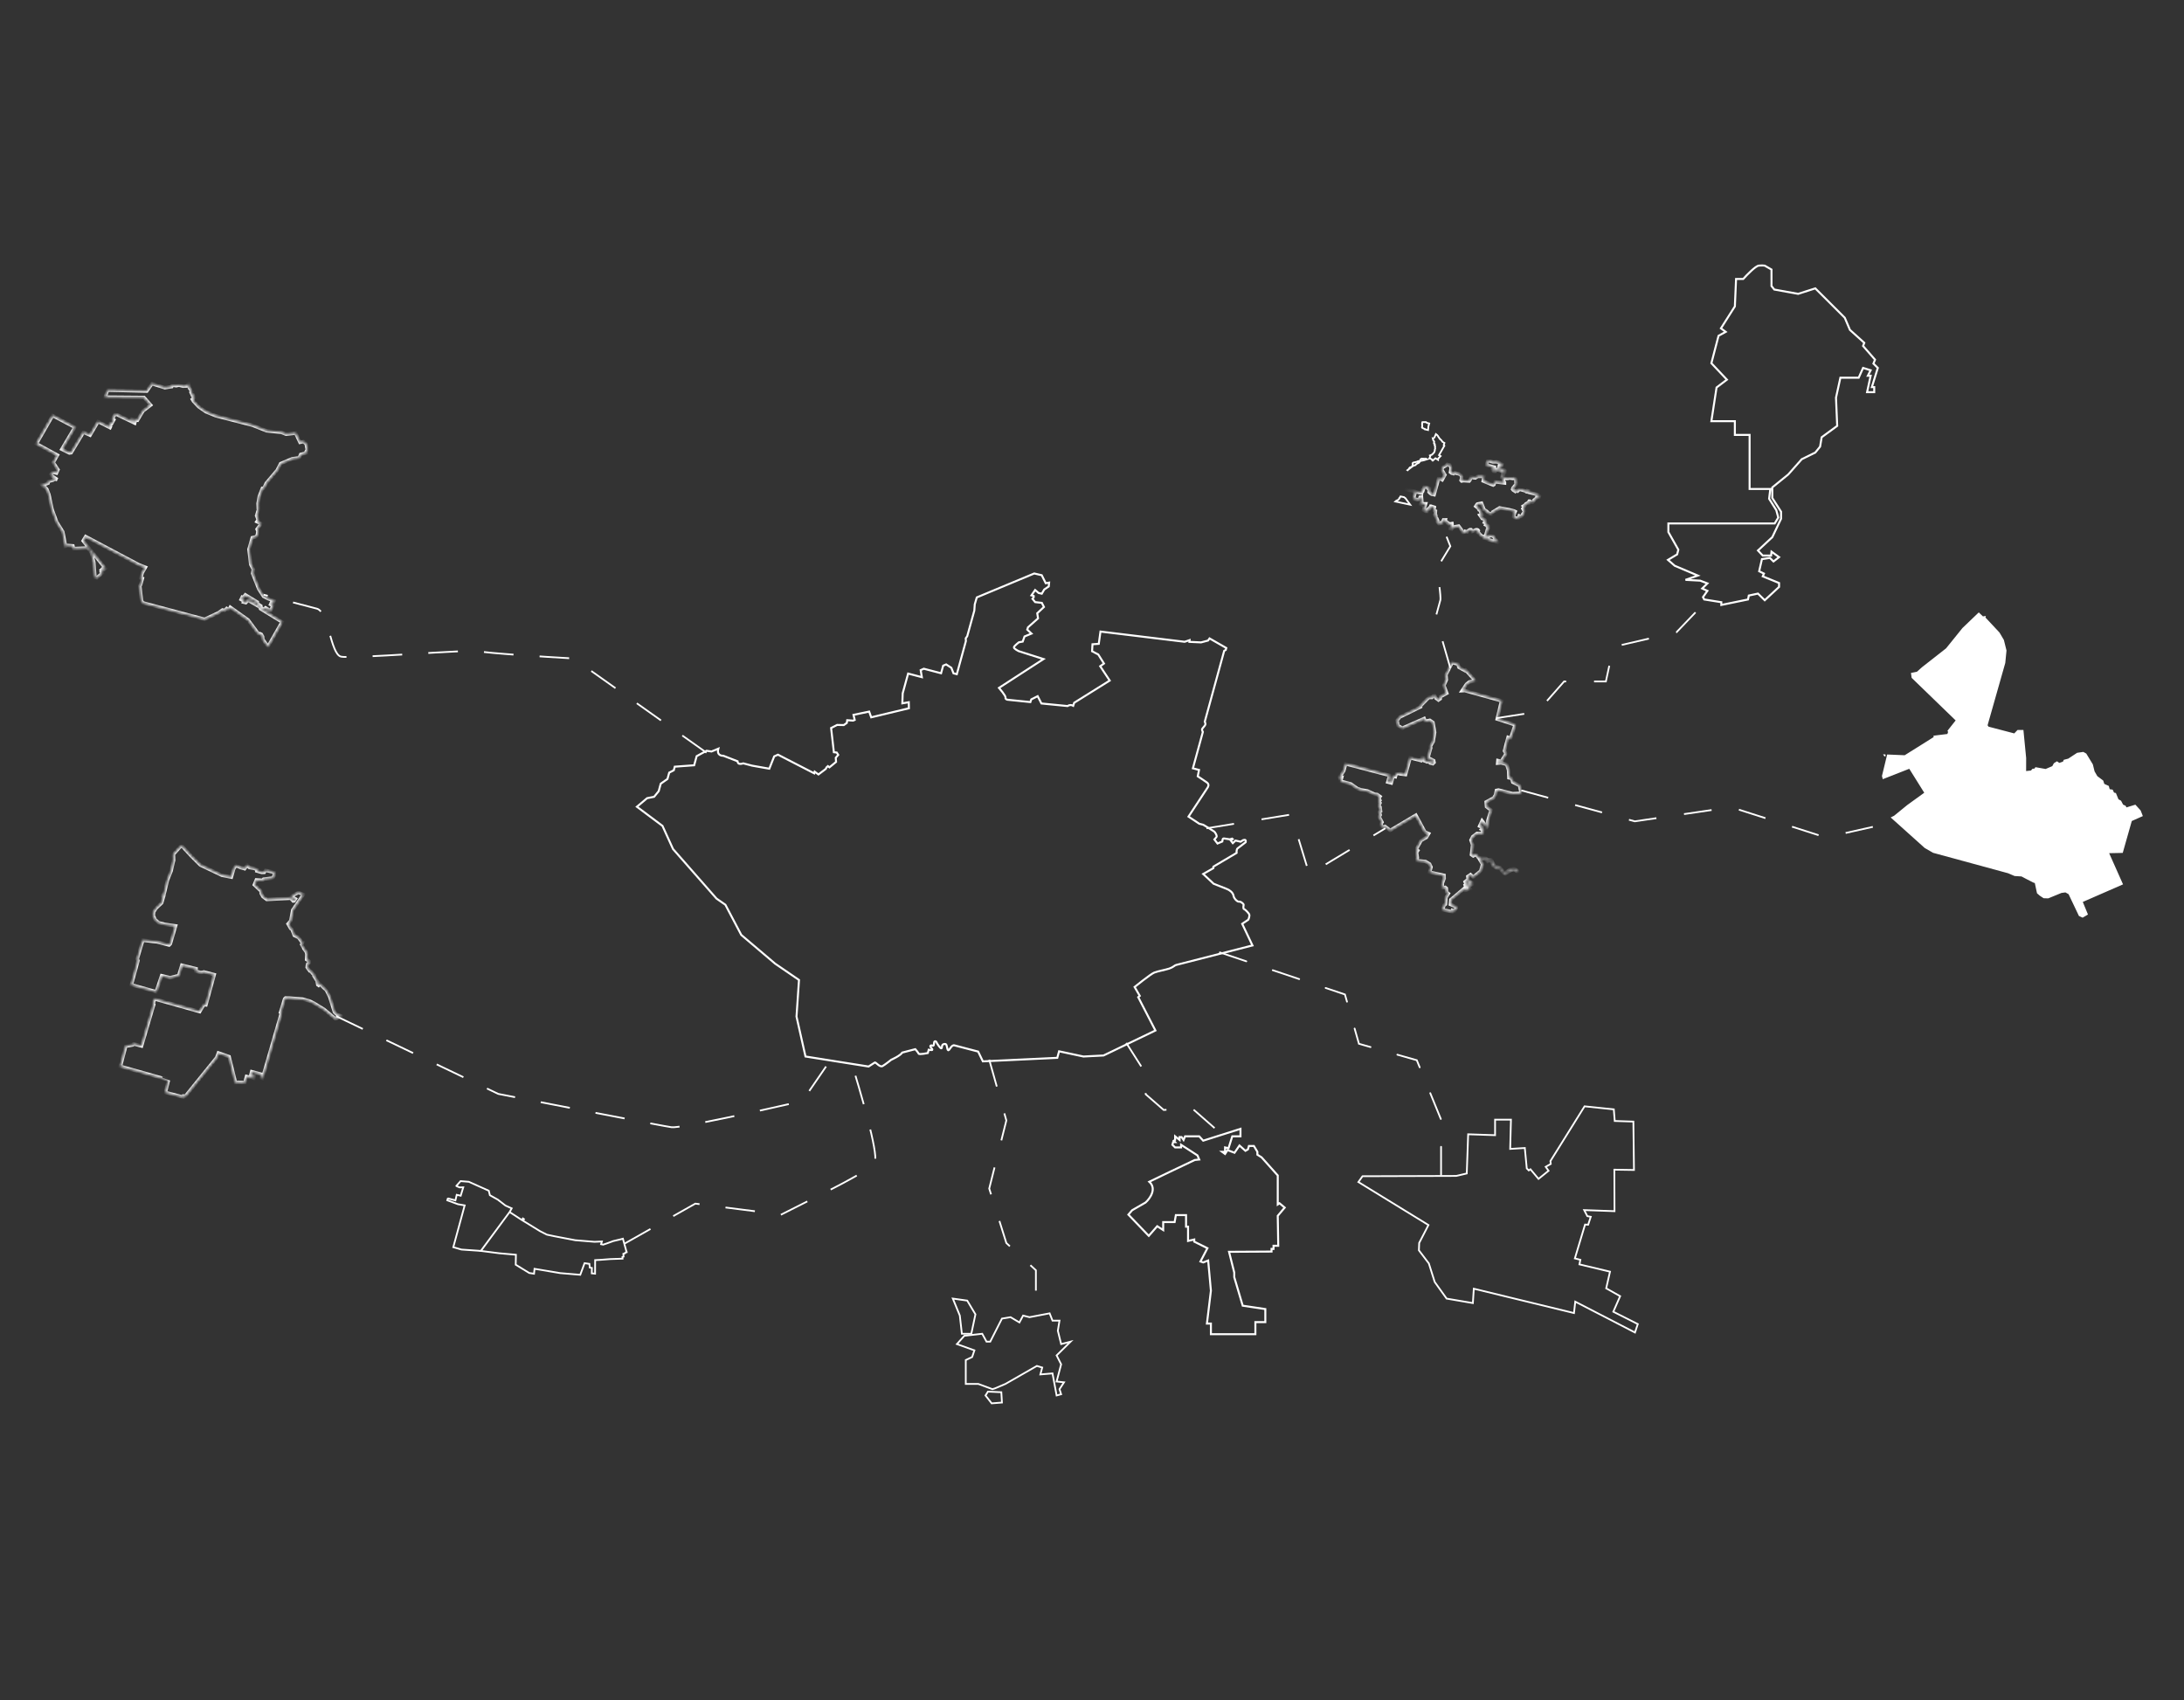 <?xml version="1.0" encoding="UTF-8"?> <svg xmlns="http://www.w3.org/2000/svg" width="754" height="587" viewBox="0 0 754 587" fill="none"><rect x="0" y="0" width="754" height="587" fill="#333333" stroke="none"/> <path d="M282.561 267.375L281.258 266.421L281.101 266.993L268.587 260.547L267.282 261.133L265.595 265.388L259.628 264.334L256.613 263.544C256.613 263.544 255.803 263.842 255.22 263.689C254.636 263.536 254.625 262.819 254.625 262.819L249.724 260.922C249.724 260.922 247.278 261.097 247.996 258.477L245.645 259.445L243.939 259.202L240.512 261.06L239.651 264.204L232.951 264.694L232.612 265.931L231.036 266.745L230.435 268.934L228.11 270.571L227.406 273.144L225.834 275.08L223.407 275.567L219.887 278.525L228.711 285.125L232.356 293.126L247.37 310.233L250.434 312.363L255.918 322.785L267.59 332.686L275.841 338.327L274.983 350.968L278.088 364.747L299.862 368.21C299.862 368.21 301.64 367.041 302.011 366.832C302.38 366.623 303.714 368.605 304.7 368.047C305.686 367.49 307.694 365.871 307.694 365.871C307.694 365.871 310.77 364.533 311.5 363.391L315.991 362.219C315.991 362.219 316.949 363.286 317.136 363.744C317.323 364.201 320.314 363.557 320.314 363.557L320.627 362.412C320.627 362.412 321.842 362.712 321.89 362.4C321.938 362.088 320.887 361.351 321.249 361.026C321.609 360.701 322.045 361.195 322.287 360.953C322.528 360.71 322.368 359.729 322.672 359.542C322.977 359.356 323.243 359.594 323.378 359.959C323.512 360.324 324.564 361.839 324.911 361.931C325.257 362.022 325.179 361.159 325.297 360.873C325.416 360.586 325.938 360.315 326.468 360.454C326.998 360.593 326.927 362.487 327.364 362.601C327.801 362.716 328.471 360.633 329.487 360.9L337.693 363.05L339.327 366.428L365.015 365.209L365.632 362.956L374.051 364.755L380.976 364.402L398.895 355.774L392.955 344.261L393.493 343.815L391.703 340.743C391.703 340.743 397.253 336.276 398.482 335.782C399.711 335.288 402.366 334.834 403.685 334.389C405.005 333.944 405.525 333.287 406.032 333.149C406.539 333.01 432.399 326.404 432.399 326.404L428.849 318.934L430.957 317.521C430.957 317.521 431.616 316.161 431.212 315.545C430.808 314.929 429.871 313.969 429.506 313.874C429.142 313.778 429.264 312.763 429.352 312.442C429.44 312.122 428.684 311.553 428.313 311.379C427.941 311.206 427.556 311.385 427.206 311.141C426.857 310.896 426.038 310.273 425.845 309.2C425.651 308.127 424.482 307.261 423.576 306.922C422.67 306.583 418.993 305.109 418.993 305.109L415.382 301.737L418.904 299.725L418.919 299.193L426.909 294.47C426.909 294.47 426.826 293.25 427.26 292.902C427.694 292.555 430.064 290.753 430.064 290.753C430.131 290.529 430.112 290.289 430.012 290.077C429.84 289.799 429.159 290.057 429.159 290.057L428.3 290.6L426.563 290.195L425.607 291.092L424.895 290.166L425.568 289.703L425.381 289.525L424.557 289.773L422.632 289.473C422.632 289.473 422.2 289.436 422.135 289.674C422.07 289.912 421.979 290.526 421.979 290.526L420.332 291.219L419.257 289.813C419.257 289.813 419.99 289.036 420.055 288.797C420.12 288.559 419.671 287.445 419.129 287.047C418.586 286.65 415.431 284.752 415.431 284.752L414.022 284.383L410.315 281.93L416.922 271.894C416.922 271.894 417.697 270.871 416.67 270.143C415.644 269.415 413.502 268.012 413.502 268.012L413.949 265.811L411.834 265.256L415.27 252.709C415.27 252.709 414.91 252.028 414.989 251.743C415.066 251.457 416.016 250.581 416.134 250.153C416.251 249.725 415.933 249.157 415.933 249.157L422.634 224.693L423.175 224.389L423.36 223.709L417.581 220.407L417.067 221.142L414.65 221.784L410.637 221.599L410.694 221.002L408.975 221.574L379.922 218.042L379.337 222.28L377.167 222.425L377.026 224.839L379.168 225.962L381.129 229.079L379.829 230.014L383.114 234.959L370.854 242.62L370.518 243.655C370.215 243.481 369.867 243.397 369.515 243.415C369.164 243.434 368.826 243.551 368.543 243.756L359.54 242.871L358.238 240.348L356.041 241.456L355.726 242.388L347.8 241.574C347.8 241.574 347.019 241.427 347.146 240.828C347.272 240.228 344.895 237.482 344.895 237.482L360.264 227.535L351.725 224.817C351.725 224.817 349.908 223.958 350.048 223.45C350.187 222.942 351.747 221.751 351.747 221.751L353.082 221.507L353.704 219.737L356.106 218.744L354.646 217.366L354.902 216.571L358.375 213.486L358.094 211.727L360.411 209.552L359.684 208.135L357.372 207.874L356.454 206.734L356.879 206.175L356.873 205.772L356.095 205.547L357.363 203.698L358.55 204.716L359.664 204.972L360.508 203.528L362.071 202.463L362.198 201.137L361.025 201.347L359.649 198.592L357.059 197.989L337.227 206.251L336.527 208.617L336.372 210.798L333.918 219.661L333.412 220.37L333.461 221.329L330.33 232.759L329.18 232.458L328.441 230.551L326.649 229.385L325.614 229.81L324.895 232.436L318.932 230.873L317.852 231.359L318.255 233.784L313.514 232.541L311.647 239.357L311.518 242.827L313.737 242.433L313.787 244.532L300.776 247.651L300.069 245.667L294.659 246.799L295.078 248.555L294.522 248.792L292.492 248.643L292.353 249.582L291.31 250.325L289.015 250.277L286.928 251.339L287.886 259.705L288.873 259.811L289.385 260.608L288.535 261.61L288.64 263.043L286.353 264.919L285.818 264.498L285.328 264.956L285.08 265.478L282.561 267.375Z" stroke="white" stroke-width="0.69"></path> <path d="M413.416 398.897L414.017 400.315L412.472 400.482C407.954 402.623 398.489 407.122 396.773 407.989C399.45 410.392 397.03 413.773 395.486 415.163L390.853 417.832L389.566 419.333L396.602 426.674L399.518 423.338L401.577 424.672V421.92H405.524L405.953 419.5H409.47V423.504H410.157V428.425L412.301 427.925V428.675L416.848 430.928L414.446 435.515L415.389 435.849L417.105 435.182L418.049 445.608L416.676 456.952H418.049V460.623H433.406V456.452H436.838V451.947L429.03 450.78L426.113 440.938V439.352L424.312 432.179L438.982 432.095V431.178H439.668V430.093H441.299L441.127 419.751L443.529 416.915L441.728 415.413L441.127 415.83V405.821L435.551 399.565L434.092 398.647V397.646L432.891 395.645H431.175L430.832 396.812L429.974 397.313L427.915 395.477L426.199 397.98L423.797 397.063L422.939 398.397L421.91 397.646H422.939V396.145L424.14 396.395L425.427 392.308H428.258V389.722L415.389 393.809L414.017 392.308H409.127L408.612 393.559L407.926 392.558H407.24V393.559L405.695 392.308V393.559L405.266 393.809L405.695 394.31H405.009L404.751 395.227L405.695 396.145H407.754V395.227L413.416 398.897Z" stroke="white" stroke-width="0.69"></path> <mask id="mask0_101_9501" style="mask-type:luminance" maskUnits="userSpaceOnUse" x="462" y="228" width="64" height="87"> <path d="M504.816 238.449L506.29 236.241L507.266 235.453L509.361 235.038L506.008 231.322L505.813 231.539L503.691 230.366L503.318 229.251L501.317 228.727L499.181 232.96L499.332 234.687L498.464 236.654L499.469 239.328L497.302 240.5L497.212 241.227L496.605 241.657L495.752 241.005L495.195 239.868L494.35 240.771L493.262 240.781L490.446 243.63L490.451 244.007L483.204 247.569L482.316 248.73L482.664 250.534L484.103 251.42L491.664 248.1L492.034 249.027L493.618 248.693L494.693 249.429L495.282 252.827L494.763 256.015L493.795 257.663L493.918 258.203L492.988 261.601L494.941 262.596L495.069 263.218L494.654 263.645L493.742 263.406L493.317 262.678L492.712 263.003L491.676 262.623L491.587 261.662L490.914 261.54L490.55 262.569L486.827 261.593L485.233 267.414L483.607 267.202L483.606 266.908L483.22 266.833L483.126 267.076L482.039 266.979L481.724 268.128L480.964 267.929L480.315 270.302L479.13 269.992L479.762 267.684L464.566 263.701L463.895 266.15L462.474 268.267L462.581 268.777L463.145 268.601L462.837 269.726L466.332 270.642L468.533 272.209L469.791 272.673L472.143 273.102L474.578 274.222L475.448 274.316L476.428 275.001L476.107 275.48L476.382 276.275L475.986 276.626L476.421 277.222L475.973 278.256L476.437 278.645L476.62 280.058L476.217 280.328L476.502 281.367L476.14 281.995L477.097 283.852L476.861 284.219L476.775 285.027L477.351 285.502L478.182 285.344L479.95 286.718L488.801 281.461L491.934 287.262L493.197 287.808L492.43 289.105L490.597 290.152L488.922 293.194L489.455 293.628L489.034 294.267L489.317 296.109L489.036 297.133L492.129 297.435L493.544 298.315L494.021 299.35L493.535 301.124L498.528 302.218L498.568 303.273L497.932 304.9L497.891 306.55L498.944 306.37L499.32 306.684L499.423 307.995L500.017 308.499L499.19 309.836L499.011 312.172L498.547 312.479L498.018 314.108L501.308 314.782L501.445 314.283L502.129 314.462L503.037 313.227L500.759 312.228L500.898 310.632L505.555 306.711L505.439 307.136L505.835 307.375L507.562 306.917L506.443 305.847L505.97 305.991L505.868 305.669L506.701 305.401L507.734 305.591L508.244 305.319L508.261 304.761L507.243 304.12L506.067 305.043L505.82 304.443L506.867 303.592L506.759 302.6L507.687 301.987L508.626 302.822C508.626 302.822 511.192 300.79 511.232 300.64L511.854 298.37L510.591 296.245L512.899 296.636L513.559 297.397L514.12 297.036L514.704 297.082L515.35 298.885L516.526 299.649L517.707 299.796L519.12 301.478L519.688 301.68L521.768 300.431L522.846 300.259L523.962 301.14L524.066 300.762L522.982 299.861L521.464 300.053L519.729 301.232L519.159 301.136L517.966 299.547L516.53 299.144L515.732 298.587L514.905 296.844L513.64 296.808L512.905 296.32L510.322 295.938L509.616 294.949L508.626 295.493L508.035 295.07L508.418 291.69L507.864 290.045L508.46 288.862L509.933 287.748L512.121 287.787L511.887 287.056L512.254 286.617L511.528 286.292L511.971 285.766L510.848 285.205L511.668 283.411L513.053 285.194L512.957 285.543L513.259 285.729L513.53 285.239L513.654 283.397L514.781 279.675L513.233 278.493L513.105 276.879L515.683 275.493L516.314 274.48L516.636 272.904L517.327 272.762L522.247 274.024L525.19 273.885L524.606 271.161L522.282 270.043L521.964 268.729L520.963 268.52L520.835 265.915L520.174 263.868L518.223 263.356L517.082 263.458L517.155 262.595L518.301 262.868L519.975 260.226L519.401 259.246L520.657 254.567L521.586 254.837L523.096 250.226L516.911 248.231L518.419 241.931L505.677 238.404L504.816 238.449Z" fill="white"></path> </mask> <g mask="url(#mask0_101_9501)"> <path d="M504.816 238.449L506.29 236.241L507.266 235.453L509.361 235.038L506.008 231.322L505.813 231.539L503.691 230.366L503.318 229.251L501.317 228.727L499.181 232.96L499.332 234.687L498.464 236.654L499.469 239.328L497.302 240.5L497.212 241.227L496.605 241.657L495.752 241.005L495.195 239.868L494.35 240.771L493.262 240.781L490.446 243.63L490.451 244.007L483.204 247.569L482.316 248.73L482.664 250.534L484.103 251.42L491.664 248.1L492.034 249.027L493.618 248.693L494.693 249.429L495.282 252.827L494.763 256.015L493.795 257.663L493.918 258.203L492.988 261.601L494.941 262.596L495.069 263.218L494.654 263.645L493.742 263.406L493.317 262.678L492.712 263.003L491.676 262.623L491.587 261.662L490.914 261.54L490.55 262.569L486.827 261.593L485.233 267.414L483.607 267.202L483.606 266.908L483.22 266.833L483.126 267.076L482.039 266.979L481.724 268.128L480.964 267.929L480.315 270.302L479.13 269.992L479.762 267.684L464.566 263.701L463.895 266.15L462.474 268.267L462.581 268.777L463.145 268.601L462.837 269.726L466.332 270.642L468.533 272.209L469.791 272.673L472.143 273.102L474.578 274.222L475.448 274.316L476.428 275.001L476.107 275.48L476.382 276.275L475.986 276.626L476.421 277.222L475.973 278.256L476.437 278.645L476.62 280.058L476.217 280.328L476.502 281.367L476.14 281.995L477.097 283.852L476.861 284.219L476.775 285.027L477.351 285.502L478.182 285.344L479.95 286.718L488.801 281.461L491.934 287.262L493.197 287.808L492.43 289.105L490.597 290.152L488.922 293.194L489.455 293.628L489.034 294.267L489.317 296.109L489.036 297.133L492.129 297.435L493.544 298.315L494.021 299.35L493.535 301.124L498.528 302.218L498.568 303.273L497.932 304.9L497.891 306.55L498.944 306.37L499.32 306.684L499.423 307.995L500.017 308.499L499.19 309.836L499.011 312.172L498.547 312.479L498.018 314.108L501.308 314.782L501.445 314.283L502.129 314.462L503.037 313.227L500.759 312.228L500.898 310.632L505.555 306.711L505.439 307.136L505.835 307.375L507.562 306.917L506.443 305.847L505.97 305.991L505.868 305.669L506.701 305.401L507.734 305.591L508.244 305.319L508.261 304.761L507.243 304.12L506.067 305.043L505.82 304.443L506.867 303.592L506.759 302.6L507.687 301.987L508.626 302.822C508.626 302.822 511.192 300.79 511.232 300.64L511.854 298.37L510.591 296.245L512.899 296.636L513.559 297.397L514.12 297.036L514.704 297.082L515.35 298.885L516.526 299.649L517.707 299.796L519.12 301.478L519.688 301.68L521.768 300.431L522.846 300.259L523.962 301.14L524.066 300.762L522.982 299.861L521.464 300.053L519.729 301.232L519.159 301.136L517.966 299.547L516.53 299.144L515.732 298.587L514.905 296.844L513.64 296.808L512.905 296.32L510.322 295.938L509.616 294.949L508.626 295.493L508.035 295.07L508.418 291.69L507.864 290.045L508.46 288.862L509.933 287.748L512.121 287.787L511.887 287.056L512.254 286.617L511.528 286.292L511.971 285.766L510.848 285.205L511.668 283.411L513.053 285.194L512.957 285.543L513.259 285.729L513.53 285.239L513.654 283.397L514.781 279.675L513.233 278.493L513.105 276.879L515.683 275.493L516.314 274.48L516.636 272.904L517.327 272.762L522.247 274.024L525.19 273.885L524.606 271.161L522.282 270.043L521.964 268.729L520.963 268.52L520.835 265.915L520.174 263.868L518.223 263.356L517.082 263.458L517.155 262.595L518.301 262.868L519.975 260.226L519.401 259.246L520.657 254.567L521.586 254.837L523.096 250.226L516.911 248.231L518.419 241.931L505.677 238.404L504.816 238.449Z" stroke="white" stroke-width="1.203"></path> </g> <mask id="mask1_101_9501" style="mask-type:luminance" maskUnits="userSpaceOnUse" x="485" y="158" width="47" height="30"> <path d="M498.818 163.953L497.892 165.636L496.667 165.055L495.101 170.774L494.278 170.624L493.791 170.119L493.685 170.169L493.381 169.869L493.533 168.828L493.31 168.77L493.353 168.611L493.084 168.528L493.049 168.362L491.735 167.914L491.273 169.263L491.024 169.107L490.86 169.168L490.939 169.514L490.811 170.222L485.475 168.928L485.455 169L488.606 169.827L487.988 172.176L489.254 172.509L489.72 172.462L490.148 172.209L490.298 171.663L490.732 171.607L490.848 173.199L490.455 174.099L490.866 174.298L490.959 173.814L491.218 173.935L492.146 173.943L491.445 176.115L492.179 176.542L492.677 176.569L492.784 176.128L492.937 176.155L493.088 175.843L493.3 175.899L493.469 175.474L493.683 175.517L493.937 174.882L494.08 174.944L494.182 174.815L494.879 175.037L494.778 175.258L494.986 175.326L495.035 175.195L495.159 175.227L495.011 176.009L495.075 176.26L495.558 176.438L495.511 177.337L495.262 177.766L495.345 177.945L495.668 178.029L495.759 178.717L495.89 179.063L496.064 179.109L496.324 179.709L496.094 180.065L496.673 180.673L496.786 180.936L497.008 180.904L497.19 180.627L497.354 180.513L497.642 180.627L497.947 180.63L497.991 180.472L498.113 180.413L498.042 180.186L498.365 179.49L498.952 179.487L498.872 179.779L499.472 180.209L499.659 180.545L499.955 180.583L500.134 180.995L501.272 180.772L501.309 180.978L500.727 182.035L500.783 182.168L500.683 182.584L501.154 182.708L501.658 181.982L503.574 181.637L504.567 182.965L505.066 184.007L505.849 183.626L505.892 183.468L506.559 183.657L506.615 183.45L507.259 182.994L507.572 182.869L507.858 182.892L508.234 183.511L509.339 183.02L509.52 183.236L509.74 182.916L509.955 182.908L510.222 183.004L510.367 183.199L510.261 183.587L510.092 183.816L510.178 183.89L510.596 184.065L511.187 184.818L511.395 185.03L511.508 185.007L511.72 185.153L512.268 185.193L512.334 185.823L513.644 186.14L513.738 186.282L517.057 187.27L517.21 187.155L516.125 186.115L515.662 185.135L515.043 184.92L514.17 184.952L513.827 185.331L512.784 185.109L513.016 184.65L513.545 182.72L513.982 182.287L513.698 181.966L514.018 181.672L512.915 181.176L513.146 180.625L513.06 180.602L513.05 180.444L512.821 180.358L512.779 180.412L512.501 180.313L512.778 179.591L511.842 178.929L511.68 178.94L510.948 177.875L511.627 177.676L511.194 176.833L511.118 176.189L510.634 176.01L510.287 175.387L509.509 174.78L509.941 174.125L510.077 174.017L511.468 173.744L512.321 175.92L513.377 176.627L513.743 177.139L514.847 177.428L514.874 177.331L515.271 177.045L515.372 176.772L516.644 176.012L516.713 176.148L517.327 175.801L517.296 175.624L517.702 175.353L521.025 175.989L522.107 176.26L522.727 176.423L523.076 176.606L522.767 177.293L522.67 178.087L522.576 178.141L522.538 178.326L522.68 178.39L522.8 178.681L523.751 178.995L524.159 179.011L524.495 178.124L525.073 178.34L525.274 178.289L525.915 177.455L525.798 177.346C525.798 177.346 526.259 176.634 526.257 176.595C526.255 176.555 526.065 176.323 526.065 176.323L526.183 175.99L525.788 175.587L525.917 175.36L526.283 175.04L526.302 174.876L526.029 174.661L526.553 174.303L526.813 173.982L527.289 173.702L527.831 173.662L527.881 173.48L527.783 173.26L527.927 173.024L528.089 173.014L528.895 173.421L529.17 173.388L529.516 172.998L529.597 172.7L530.099 172.278L530.382 172.119L530.583 171.624L531.004 171.644L531.047 171.486L531.383 171.574L531.481 171.213L531.037 170.797L528.059 170.016L528.148 169.597L527.366 169.392L527.275 169.771L527.007 169.779L526.452 169.427L524.577 168.896L523.908 169.54L523.502 169.369L523.157 169.656L522.411 169.174L522.229 168.919L522.345 168.494L523.417 167.2L523.323 165.458L522.942 164.955L522.806 164.919L522.7 165.112L522.325 165.17L521.069 164.997L520.711 165.138L519.957 165.175L519.044 164.817L518.838 164.503L519.038 164.308L519.233 163.448L519.06 163.012L519.083 162.784L519.33 162.705L519.541 162.761L519.569 162.417L519.307 162.205L517.426 161.647L517.624 160.827L518.341 161.171L518.606 160.251C518.606 160.251 517.516 159.666 517.479 159.656L516.611 159.429C516.611 159.429 515.541 159.5 515.504 159.49C515.467 159.48 513.631 158.947 513.631 158.947L513.173 160.571L515.887 161.295L515.873 161.395L515.143 161.582L515.165 161.794L515.671 161.888L515.537 162.621L516.087 163.039L516.47 162.124L518.371 162.622L518.908 163.088L518.5 164.868L519.029 165.509C519.029 165.509 519.027 166.048 519.058 166.082C519.089 166.116 519.399 166.536 519.399 166.536V166.732L516.066 166.326L515.747 167.297L515.493 167.451L512.073 166.047L512.198 165.351L512.201 164.805L512.313 164.444L510.194 164.462L509.335 164.979L508.539 164.874L507.857 164.695L507.487 165.704L507.223 166.039L505.259 165.927L504.619 166.033L504.426 165.813L504.586 165.23L504.636 164.657L504.349 163.958L503.666 163.584L502.819 163.426L502.314 163.087L501.823 163.518L501.166 163.346L500.763 163.019L501.007 161.546L500.566 160.533L500.268 160.455L500.146 160.56L499.886 160.492L499.642 160.265L499.123 160.753L498.003 161.397L497.765 162.167L498.818 163.953Z" fill="white"></path> </mask> <g mask="url(#mask1_101_9501)"> <path d="M498.818 163.953L497.892 165.636L496.667 165.055L495.101 170.774L494.278 170.624L493.791 170.119L493.685 170.169L493.381 169.869L493.533 168.828L493.31 168.77L493.353 168.611L493.084 168.528L493.049 168.362L491.735 167.914L491.273 169.263L491.024 169.107L490.86 169.168L490.939 169.514L490.811 170.222L485.475 168.928L485.455 169L488.606 169.827L487.988 172.176L489.254 172.509L489.72 172.462L490.148 172.209L490.298 171.663L490.732 171.607L490.848 173.199L490.455 174.099L490.866 174.298L490.959 173.814L491.218 173.935L492.146 173.943L491.445 176.115L492.179 176.542L492.677 176.569L492.784 176.128L492.937 176.155L493.088 175.843L493.3 175.899L493.469 175.474L493.683 175.517L493.937 174.882L494.08 174.944L494.182 174.815L494.879 175.037L494.778 175.258L494.986 175.326L495.035 175.195L495.159 175.227L495.011 176.009L495.075 176.26L495.558 176.438L495.511 177.337L495.262 177.766L495.345 177.945L495.668 178.029L495.759 178.717L495.89 179.063L496.064 179.109L496.324 179.709L496.094 180.065L496.673 180.673L496.786 180.936L497.008 180.904L497.19 180.627L497.354 180.513L497.642 180.627L497.947 180.63L497.991 180.472L498.113 180.413L498.042 180.186L498.365 179.49L498.952 179.487L498.872 179.779L499.472 180.209L499.659 180.545L499.955 180.583L500.134 180.995L501.272 180.772L501.309 180.978L500.727 182.035L500.783 182.168L500.683 182.584L501.154 182.708L501.658 181.982L503.574 181.637L504.567 182.965L505.066 184.007L505.849 183.626L505.892 183.468L506.559 183.657L506.615 183.45L507.259 182.994L507.572 182.869L507.858 182.892L508.234 183.511L509.339 183.02L509.52 183.236L509.74 182.916L509.955 182.908L510.222 183.004L510.367 183.199L510.261 183.587L510.092 183.816L510.178 183.89L510.596 184.065L511.187 184.818L511.395 185.03L511.508 185.007L511.72 185.153L512.268 185.193L512.334 185.823L513.644 186.14L513.738 186.282L517.057 187.27L517.21 187.155L516.125 186.115L515.662 185.135L515.043 184.92L514.17 184.952L513.827 185.331L512.784 185.109L513.016 184.65L513.545 182.72L513.982 182.287L513.698 181.966L514.018 181.672L512.915 181.176L513.146 180.625L513.06 180.602L513.05 180.444L512.821 180.358L512.779 180.412L512.501 180.313L512.778 179.591L511.842 178.929L511.68 178.94L510.948 177.875L511.627 177.676L511.194 176.833L511.118 176.189L510.634 176.01L510.287 175.387L509.509 174.78L509.941 174.125L510.077 174.017L511.468 173.744L512.321 175.92L513.377 176.627L513.743 177.139L514.847 177.428L514.874 177.331L515.271 177.045L515.372 176.772L516.644 176.012L516.713 176.148L517.327 175.801L517.296 175.624L517.702 175.353L521.025 175.989L522.107 176.26L522.727 176.423L523.076 176.606L522.767 177.293L522.67 178.087L522.576 178.141L522.538 178.326L522.68 178.39L522.8 178.681L523.751 178.995L524.159 179.011L524.495 178.124L525.073 178.34L525.274 178.289L525.915 177.455L525.798 177.346C525.798 177.346 526.259 176.634 526.257 176.595C526.255 176.555 526.065 176.323 526.065 176.323L526.183 175.99L525.788 175.587L525.917 175.36L526.283 175.04L526.302 174.876L526.029 174.661L526.553 174.303L526.813 173.982L527.289 173.702L527.831 173.662L527.881 173.48L527.783 173.26L527.927 173.024L528.089 173.014L528.895 173.421L529.17 173.388L529.516 172.998L529.597 172.7L530.099 172.278L530.382 172.119L530.583 171.624L531.004 171.644L531.047 171.486L531.383 171.574L531.481 171.213L531.037 170.797L528.059 170.016L528.148 169.597L527.366 169.392L527.275 169.771L527.007 169.779L526.452 169.427L524.577 168.896L523.908 169.54L523.502 169.369L523.157 169.656L522.411 169.174L522.229 168.919L522.345 168.494L523.417 167.2L523.323 165.458L522.942 164.955L522.806 164.919L522.7 165.112L522.325 165.17L521.069 164.997L520.711 165.138L519.957 165.175L519.044 164.817L518.838 164.503L519.038 164.308L519.233 163.448L519.06 163.012L519.083 162.784L519.33 162.705L519.541 162.761L519.569 162.417L519.307 162.205L517.426 161.647L517.624 160.827L518.341 161.171L518.606 160.251C518.606 160.251 517.516 159.666 517.479 159.656L516.611 159.429C516.611 159.429 515.541 159.5 515.504 159.49C515.467 159.48 513.631 158.947 513.631 158.947L513.173 160.571L515.887 161.295L515.873 161.395L515.143 161.582L515.165 161.794L515.671 161.888L515.537 162.621L516.087 163.039L516.47 162.124L518.371 162.622L518.908 163.088L518.5 164.868L519.029 165.509C519.029 165.509 519.027 166.048 519.058 166.082C519.089 166.116 519.399 166.536 519.399 166.536V166.732L516.066 166.326L515.747 167.297L515.493 167.451L512.073 166.047L512.198 165.351L512.201 164.805L512.313 164.444L510.194 164.462L509.335 164.979L508.539 164.874L507.857 164.695L507.487 165.704L507.223 166.039L505.259 165.927L504.619 166.033L504.426 165.813L504.586 165.23L504.636 164.657L504.349 163.958L503.666 163.584L502.819 163.426L502.314 163.087L501.823 163.518L501.166 163.346L500.763 163.019L501.007 161.546L500.566 160.533L500.268 160.455L500.146 160.56L499.886 160.492L499.642 160.265L499.123 160.753L498.003 161.397L497.765 162.167L498.818 163.953Z" stroke="white" stroke-width="1.203"></path> </g> <path d="M489.897 159.226L489.615 159.395L489.526 159.244L489.27 159.383L489.232 159.403L489.19 159.414L487.863 159.731L487.668 159.958L487.732 160.221L487.752 160.305L487.725 160.388L487.525 161.009L487.486 161.13C487.502 161.118 487.517 161.106 487.532 161.094L487.722 160.948L487.775 160.908L487.789 160.897L487.792 160.894L487.793 160.893L487.794 160.893M489.897 159.226L489.728 158.957M489.897 159.226L489.898 159.225L489.903 159.223L489.918 159.213C489.932 159.205 489.95 159.194 489.972 159.18C490.018 159.153 490.077 159.115 490.137 159.077C490.194 159.04 490.258 158.997 490.307 158.96C490.329 158.944 490.361 158.919 490.389 158.89C490.398 158.88 490.432 158.846 490.457 158.794C490.469 158.769 490.494 158.71 490.487 158.631C490.485 158.597 490.476 158.563 490.463 158.532L490.886 158.325L491.317 158.395L491.411 158.411L491.499 158.374L491.574 158.342L491.67 158.46L491.832 158.454L492.008 158.448L492.282 158.438L492.289 158.384L492.526 158.465L492.688 158.55L492.53 158.601L491.826 158.826L491.588 158.902L491.517 158.925C491.51 158.927 491.505 158.929 491.501 158.93C491.497 158.931 491.487 158.933 491.466 158.937C491.437 158.942 491.397 158.95 491.35 158.959L491.341 158.96C491.239 158.979 491.105 159.005 490.97 159.031C490.837 159.057 490.699 159.086 490.59 159.112C490.537 159.124 490.485 159.138 490.442 159.151C490.421 159.158 490.395 159.167 490.37 159.178C490.358 159.183 490.339 159.192 490.319 159.204C490.304 159.213 490.262 159.24 490.225 159.288C490.204 159.316 490.104 159.447 490.011 159.57L489.884 159.737L489.873 159.753L488.932 160.236L488.807 160.3L488.77 160.434L488.738 160.552L487.886 160.843L487.836 160.861L487.794 160.893M487.794 160.893L487.993 161.141M497.115 151.561L497.114 151.559L497.108 151.551L497.086 151.52L497.009 151.411C496.945 151.32 496.86 151.198 496.775 151.075C496.69 150.952 496.604 150.826 496.539 150.728C496.507 150.679 496.478 150.634 496.457 150.598C496.446 150.581 496.435 150.56 496.425 150.54C496.421 150.531 496.412 150.514 496.405 150.493C496.401 150.483 496.396 150.465 496.392 150.442C496.389 150.425 496.38 150.371 496.398 150.305L496.417 150.235L496.333 150.335L496.086 150.147L495.722 149.87L495.264 150.95L495.232 151.025L495.167 151.075L494.879 151.299L494.723 151.422L494.671 151.398L494.803 151.99L495.055 152.312L495.134 152.411L495.12 152.536L495.061 153.094L495.203 153.213L495.364 153.348L495.301 153.546L495.256 153.687L495.405 153.896L495.481 154.003L495.458 154.132L495.416 154.364L495.477 154.733L495.489 154.804L495.469 154.873L495.331 155.335L495.349 155.407L495.369 155.492L495.342 155.577L495.178 156.08L495.157 156.145L495.109 156.196L494.467 156.887L494.419 156.939L494.353 156.966L493.828 157.18L493.66 157.248L493.72 157.369L493.782 157.494L493.729 157.624L493.45 158.305L493.455 158.304L493.519 158.283L493.535 158.278L493.54 158.277L493.541 158.276M497.115 151.561L497.381 151.382M497.115 151.561L497.183 151.657L497.297 151.687L497.328 151.695L497.783 152.197L497.93 152.447L497.971 152.517L498.043 152.559L498.665 152.926L498.482 153.523L498.423 153.715L498.577 153.849L498.641 153.904L496.951 156.864L496.804 157.124L497.06 157.284L497.346 157.462L496.586 158.256L496.507 158.339L496.5 158.452L496.479 158.769L495.778 158.33L495.572 158.201L495.389 158.36L494.627 159.028L494.502 158.934L494.547 158.77L494.349 158.645L493.816 158.31L493.687 158.23L493.541 158.276M493.541 158.276L493.642 158.576M486.027 162.276L485.96 162.35L485.905 162.313L485.997 162.241L486.442 161.889L486.55 161.803L486.561 161.668V161.666L486.562 161.659L486.564 161.636L486.568 161.575C486.602 161.547 486.642 161.513 486.681 161.48C486.734 161.437 486.786 161.393 486.825 161.361L486.837 161.35L487.308 161.217L487.413 161.187C487.275 161.292 487.114 161.417 486.952 161.542C486.74 161.706 486.525 161.873 486.36 162.002C486.278 162.067 486.207 162.123 486.154 162.166C486.128 162.187 486.106 162.205 486.088 162.22L486.086 162.221C486.075 162.23 486.047 162.253 486.027 162.276Z" stroke="white" stroke-width="0.602"></path> <path d="M493.417 146.199L493.154 147.16L493.147 147.185L493.144 147.211L493.018 148.468L491.938 148.223L491.943 148.129L491.731 148.045L491.357 147.895L491.179 147.744L491.047 147.633L490.982 147.651L490.913 147.508L490.997 147.2L491.011 147.151L491.008 147.099L490.966 146.405L490.998 145.938L491.085 145.725L492.305 145.73L492.585 145.953L492.638 145.995L492.705 146.012L493.417 146.199Z" stroke="white" stroke-width="0.602"></path> <path d="M483.219 171.88L483.328 171.814L483.361 171.692L483.433 171.429L483.583 171.396L484.754 171.647L485.015 171.881L485.074 171.933L485.15 171.954L485.175 171.96L486.851 174.241L481.735 173.152L482.089 172.83L482.602 172.624L482.663 172.6L482.71 172.553L482.948 172.316L483.007 172.257L483.029 172.177L483.089 171.958L483.219 171.88Z" stroke="white" stroke-width="0.602"></path> <path d="M500.713 230.639L495.643 213.099C496.103 211.417 497.076 207.869 497.28 207.126C497.483 206.382 496.615 198.072 495.643 196.916L500.713 188.596L497.279 179.915" stroke="white" stroke-width="0.602" stroke-dasharray="9.63 9.63"></path> <path d="M685.939 250.174L685.925 250.225L685.928 250.278L685.945 250.547L685.951 250.65L686.018 250.728L686.303 251.069L686.369 251.147L686.469 251.173L695.307 253.489L695.493 253.538L695.625 253.4L696.666 252.314L698.289 252.319L699.208 261.731L699.193 266.185L699.191 266.54L699.551 266.499L701.207 266.315L701.337 266.301L701.42 266.201L701.825 265.716L702.451 265.63L702.608 265.608L702.686 265.472L702.848 265.191L706.167 265.78L706.263 265.797L706.353 265.759L708.641 264.784L708.744 264.74L708.797 264.642L709.304 263.709L710.139 263.183L710.763 263.622L710.899 263.716L711.056 263.663L712.29 263.244L712.42 263.2L712.477 263.077L712.717 262.567L714.102 262.211L714.155 262.198L714.2 262.168L717.219 260.185L719.179 259.906L720.042 260.383L722.25 264.015L722.838 266.39L722.849 266.433L722.871 266.471L723.815 268.098L723.846 268.153L723.898 268.192L725.866 269.676L726.192 270.717L726.234 270.851L726.364 270.911L727.783 271.557L728.05 272.538L728.105 272.739L728.316 272.768L729.166 272.889L729.569 273.759L729.634 273.899L729.787 273.935L730.27 274.048L731.096 276.058L731.137 276.159L731.235 276.214L732.043 276.666L732.712 277.937L732.763 278.034L732.864 278.079L733.629 278.421L733.86 278.872L733.984 279.113L734.246 279.032L737.12 278.148L738.771 279.971L739.408 281.591L735.859 283.172L735.723 283.233L735.683 283.375L732.622 294.163L728.179 294.256L727.698 294.266L727.891 294.698L732.557 305.166L718.954 311.106L718.67 311.23L718.786 311.512L720.471 315.605L718.984 316.48L717.949 315.997L714.427 308.584L714.384 308.493L714.295 308.443L713.214 307.841L713.12 307.789L713.012 307.803L711.664 307.981L711.622 307.986L711.583 308.002L707.074 309.854L705.626 309.808L704.392 308.993L703.525 308.24L702.786 304.799L702.745 304.61L702.554 304.559L702.184 304.462L699.844 303.274L699.84 303.271L698.046 302.326L697.984 302.293L697.914 302.288L695.577 302.141L693.4 301.209L693.379 301.199L693.357 301.194L667.507 294.153L664.673 292.529L653.267 282.291L654.041 281.907L654.074 281.891L654.102 281.868L658.625 278.18L664.489 273.941L664.727 273.77L664.572 273.523L659.417 265.274L659.275 265.047L659.022 265.146L650.209 268.606L650.031 267.897L651.697 261.037L651.755 260.796L657.55 261.042L657.652 261.046L657.738 260.992L667.735 254.726L667.917 254.612L667.879 254.404L667.852 254.257L672.333 253.704L672.532 253.68L672.598 253.494L672.838 252.815L672.881 252.693L672.824 252.576L672.701 252.325L675.395 248.919L675.57 248.698L675.367 248.502L660.257 233.878L660.076 232.57L661.842 232.214L661.93 232.197L661.995 232.138L663.778 230.546L672.041 224.071L672.07 224.048L672.092 224.02L677.734 217.028L683.146 211.842L684.38 213.017L684.496 213.127L684.655 213.103L685.183 213.021L685.162 213.096L685.117 213.263L685.236 213.391L690.066 218.564L691.54 221.068L692.416 224.604L692.005 228.818L685.939 250.174ZM650.674 260.749L650.911 260.759L650.714 260.811L650.674 260.749Z" fill="white" stroke="white" stroke-width="0.602"></path> <path d="M175.933 418.45L176.078 418.195L176.656 417.176L174.562 416.241L174.527 416.225L174.496 416.202L171.85 414.16L169.248 412.705L169.128 412.638L169.095 412.506L168.743 411.084L161.847 408L159.017 407.775L157.564 409.403L157.618 409.502L158.654 409.936L159.499 409.921L159.939 409.913L159.813 410.327L159.14 412.531L159.054 412.816L158.758 412.748L157.682 412.501L157.302 414.099L157.226 414.416L156.905 414.332L154.762 413.77L154.576 413.846L154.425 414.395L158.089 415.747L160.078 416.093L160.424 416.153L160.333 416.484L156.494 430.583L159.298 431.398L159.337 431.401L159.548 431.416L160.302 431.467C160.927 431.51 161.761 431.567 162.596 431.625C163.432 431.682 164.27 431.741 164.902 431.786C165.219 431.808 165.484 431.827 165.673 431.841C165.767 431.848 165.843 431.854 165.896 431.858C165.923 431.86 165.945 431.862 165.961 431.864C165.969 431.864 165.977 431.865 165.985 431.866C165.988 431.867 165.993 431.867 165.999 431.868L175.933 418.45ZM175.933 418.45L176.181 418.611L179.906 421.034L180.189 421.218L180.362 420.931L180.522 420.664L180.887 420.906L180.73 421.206L180.595 421.464L180.845 421.617L186.412 425.035L186.423 425.041L186.434 425.047L188.769 426.237L188.807 426.257L188.85 426.266L191.451 426.815L191.457 426.816L198.611 428.179L198.628 428.182L198.645 428.183L205.205 428.724L205.226 428.725L205.247 428.725L207.789 428.615L207.608 429.225L207.51 429.556L207.855 429.622L208.179 429.685L208.265 429.702L208.348 429.674L209.677 429.221L209.684 429.218L211.714 428.471L214.149 427.897L214.154 427.895L214.16 427.894L215.052 427.65L216.256 432.021L216.322 432.26L216.575 432.254L216.626 432.252L216.042 432.408L215.864 432.456L215.816 432.631L215.8 432.69L215.452 432.793L215.203 432.866L215.225 433.12L215.284 433.834L215.115 433.892L214.885 433.972L214.902 434.211L214.925 434.543L210.62 434.696H210.613L210.607 434.697L207.197 434.959L205.772 435.029L205.468 435.044L205.466 435.343L205.445 439.728L204.301 439.613L204.333 438.021L204.339 437.758L204.075 437.706L203.617 437.616L203.508 436.588L203.483 436.345L203.236 436.309L202.078 436.138L201.817 436.1L201.726 436.343L200.329 440.111L193.365 439.53L184.879 438.106L184.537 438.049L184.503 438.387L184.369 439.745L182.721 439.492L178.044 436.626L178.109 433.485L178.115 433.191L177.816 433.164L172.449 432.691L172.437 432.69L172.383 432.683L172.181 432.657L171.456 432.566C170.855 432.489 170.053 432.388 169.25 432.286C168.447 432.184 167.641 432.081 167.033 432.003C166.729 431.964 166.474 431.932 166.294 431.908C166.203 431.896 166.132 431.887 166.082 431.88C166.058 431.877 166.039 431.874 166.027 431.872C166.022 431.872 166.019 431.871 166.016 431.871L175.933 418.45Z" stroke="white" stroke-width="0.602"></path> <path d="M215.918 429.182L240.056 415.544L269.7 419.329C285.166 411.445 300.848 404.091 302.055 401.07C303.262 398.048 296.969 376.405 293.671 365.961" stroke="white" stroke-width="0.602" stroke-linecap="square" stroke-linejoin="round" stroke-dasharray="9.63 9.63"></path> <mask id="mask2_101_9501" style="mask-type:luminance" maskUnits="userSpaceOnUse" x="12" y="132" width="95" height="92"> <path d="M50.185 195.858L47.919 194.982L29.588 185.262L28.72 186.704L36.394 196.229L36.078 196.518L35.663 196.128L35.265 196.534L35.619 196.627L34.985 197.389L35.32 197.894L33.461 199.493L32.755 199.309L32.379 194.108L31.525 190.822L30.31 189.205L25.379 189.397L25.162 188.459L23.166 188.307L22.517 188.601L22.424 187.556L21.66 183.598L19.553 180.217L17.95 175.854L16.884 170.751L16.193 168.947L15.507 168.165L14.799 167.979L14.346 167.21L15.009 167.385L16.597 166.781L16.718 166.163L18.246 165.774L18.931 165.351L19.771 165.571C19.771 165.571 17.397 164.021 17.433 163.892C17.468 163.762 18.247 162.992 18.247 162.992L19.49 163.318L19.999 162.152L18.354 159.681L19.808 157.14L12.548 153.196L18.16 143.442L25.862 147.503L21.367 155.09L23.957 156.372L24.546 156.295L28.811 149.203L31.092 150.218L33.849 145.515L37.965 147.614L38.081 147.364L37.687 147.075L38.036 146.145L38.522 146.273L39.267 144.938L38.751 144.571L39.836 142.861L46.496 146.045L46.674 145.396L46.199 145.225L45.997 145.485L45.114 145.043L45.3 144.709L47.454 145.063L49.347 141.872L51.987 139.843L49.701 137.234L36.305 137.123L37.094 134.702L50.684 134.995L52.455 132.46L56.909 133.844L59.284 133.477L59.486 132.973L60.822 133.169L61.795 132.96L63.21 133.331L64.491 133.265L65.098 132.435L65.405 133.97L66.258 135.122L65.979 135.451L66.444 136.5L66.751 136.426L67.138 137.208L66.421 137.856L66.788 138.478L68.598 140.406L71.121 142.149L74.502 143.531L87.192 146.795L92.036 148.715L97.105 149.24L98.76 149.89L102.084 149.523L103.581 152.698L104.785 152.457L105.704 153.254L106.106 155.246L105.695 155.942L105.798 156.371L103.819 156.905L103.276 158.091L100.888 158.393L96.892 160.067L95.731 162.329L91.948 166.807L91.135 168.51L90.61 168.59L89.519 171.426L89.122 173.796C89.122 173.796 89.231 176.051 89.17 176.159C89.109 176.266 88.598 178.019 88.598 178.019L89.158 179.433L88.725 180.092L90.208 180.79L88.768 182.701L89.066 183.459L88.812 184.846L88.255 185.38L87.109 185.636L85.981 189.639L86.573 194.864L87.468 196.553L87.237 197.976L89.365 203.357L90.983 205.858L92.554 206.671L94.695 207.418L94.295 208.302L93.614 208.249L93.436 208.667L94.244 209.064L93.428 210.891L91.676 209.875L91.126 210.411L90.086 209.829L90.037 209.198L88.859 208.426L88.816 207.888L84.7 205.387L83.988 206.253L83.635 206.161L83.258 206.959L84.167 207.445L84.057 207.849L84.861 208.029L85.652 207.216L89.609 209.49L89.961 210.169L97.402 214.718L92.532 223.272L90.747 220.794L90.646 219.777L90.222 219.018L89.723 218.764L89.21 218.876L85.645 214.045L79.51 209.685L79.242 210.203L78.722 210.375L78.26 210.099L77.574 210.755L76.83 210.591L75.422 211.581L70.638 213.822L49.205 208.11L48.827 207.3L48.263 202.205L48.538 201.874L49.13 199.712L48.634 199.582L49.049 197.836L50.185 195.858Z" fill="white"></path> </mask> <g mask="url(#mask2_101_9501)"> <path d="M50.185 195.858L47.919 194.982L29.588 185.262L28.72 186.704L36.394 196.229L36.078 196.518L35.663 196.128L35.265 196.534L35.619 196.627L34.985 197.389L35.32 197.894L33.461 199.493L32.755 199.309L32.379 194.108L31.525 190.822L30.31 189.205L25.379 189.397L25.162 188.459L23.166 188.307L22.517 188.601L22.424 187.556L21.66 183.598L19.553 180.217L17.95 175.854L16.884 170.751L16.193 168.947L15.507 168.165L14.799 167.979L14.346 167.21L15.009 167.385L16.597 166.781L16.718 166.163L18.246 165.774L18.931 165.351L19.771 165.571C19.771 165.571 17.397 164.021 17.433 163.892C17.468 163.762 18.247 162.992 18.247 162.992L19.49 163.318L19.999 162.152L18.354 159.681L19.808 157.14L12.548 153.196L18.16 143.442L25.862 147.503L21.367 155.09L23.957 156.372L24.546 156.295L28.811 149.203L31.092 150.218L33.849 145.515L37.965 147.614L38.081 147.364L37.687 147.075L38.036 146.145L38.522 146.273L39.267 144.938L38.751 144.571L39.836 142.861L46.496 146.045L46.674 145.396L46.199 145.225L45.997 145.485L45.114 145.043L45.3 144.709L47.454 145.063L49.347 141.872L51.987 139.843L49.701 137.234L36.305 137.123L37.094 134.702L50.684 134.995L52.455 132.46L56.909 133.844L59.284 133.477L59.486 132.973L60.822 133.169L61.795 132.96L63.21 133.331L64.491 133.265L65.098 132.435L65.405 133.97L66.258 135.122L65.979 135.451L66.444 136.5L66.751 136.426L67.138 137.208L66.421 137.856L66.788 138.478L68.598 140.406L71.121 142.149L74.502 143.531L87.192 146.795L92.036 148.715L97.105 149.24L98.76 149.89L102.084 149.523L103.581 152.698L104.785 152.457L105.704 153.254L106.106 155.246L105.695 155.942L105.798 156.371L103.819 156.905L103.276 158.091L100.888 158.393L96.892 160.067L95.731 162.329L91.948 166.807L91.135 168.51L90.61 168.59L89.519 171.426L89.122 173.796C89.122 173.796 89.231 176.051 89.17 176.159C89.109 176.266 88.598 178.019 88.598 178.019L89.158 179.433L88.725 180.092L90.208 180.79L88.768 182.701L89.066 183.459L88.812 184.846L88.255 185.38L87.109 185.636L85.981 189.639L86.573 194.864L87.468 196.553L87.237 197.976L89.365 203.357L90.983 205.858L92.554 206.671L94.695 207.418L94.295 208.302L93.614 208.249L93.436 208.667L94.244 209.064L93.428 210.891L91.676 209.875L91.126 210.411L90.086 209.829L90.037 209.198L88.859 208.426L88.816 207.888L84.7 205.387L83.988 206.253L83.635 206.161L83.258 206.959L84.167 207.445L84.057 207.849L84.861 208.029L85.652 207.216L89.609 209.49L89.961 210.169L97.402 214.718L92.532 223.272L90.747 220.794L90.646 219.777L90.222 219.018L89.723 218.764L89.21 218.876L85.645 214.045L79.51 209.685L79.242 210.203L78.722 210.375L78.26 210.099L77.574 210.755L76.83 210.591L75.422 211.581L70.638 213.822L49.205 208.11L48.827 207.3L48.263 202.205L48.538 201.874L49.13 199.712L48.634 199.582L49.049 197.836L50.185 195.858Z" stroke="white" stroke-width="1.203"></path> </g> <mask id="mask3_101_9501" style="mask-type:luminance" maskUnits="userSpaceOnUse" x="41" y="292" width="78" height="87"> <path d="M79.867 302.772C79.729 302.736 76.602 302.157 76.602 302.157L69.179 298.627L66.15 295.624L62.888 292.081L62.183 292.328L59.851 294.933L59.919 297.015L59.063 300.679L57.801 303.852L56.664 308.548L55.916 309.311L56.465 309.455L55.793 311.727L53.932 313.448L53.003 314.869L52.898 316.09L53.589 317.566L54.781 318.583L56.891 319.136L60.608 319.662L58.781 325.856L58.375 326.254L54.256 325.174L49.286 324.616L47.368 331.074L47.628 331.646L45.34 339.999L53.946 342.423L55.812 336.864L58.737 337.557L61.709 336.825L62.788 333.243L67.68 334.452L67.636 335.328L69.238 335.748L69.837 335.713L70.391 335.568L73.937 336.497L71.083 346.917L70.344 346.843L68.929 349.234L53.284 344.842L52.882 346.489L53.066 346.801L48.851 361.104L46.112 360.386L45.841 360.746L43.391 361.185L41.553 368.168C41.553 368.168 58.158 372.811 58.14 372.879C58.121 372.947 57.089 377.163 57.089 377.163L63.243 378.777L63.348 378.396L64.083 378.397L74.835 365.109L75.415 363.533L79.088 364.808L81.285 373.785L81.983 373.656L84.561 373.731L85.131 371.649L87.654 372.286L87.826 371.659L86.556 371.278L86.906 370.002L90.447 370.954L90.122 372.141L90.635 372.323L97.214 349.564L96.899 349.458L98.283 344.852L98.589 344.548L99.978 344.576L104.511 344.948L106.948 345.634L108.497 346.425L111.835 348.476L113.534 349.881L115.788 351.769L118.074 350.856L116.338 350.209L115.479 349.407L113.885 344.213C113.885 344.213 112.823 342.183 112.802 342.081C112.78 341.979 110.328 339.56 110.328 339.56L109.949 340.132L109.722 339.977L109.464 338.59L108.418 336.947L108.497 336.657L107.24 335.247L106.982 335.204C106.982 335.204 106.06 334.098 106.039 333.996C106.017 333.895 106.194 332.885 106.255 332.757C106.316 332.629 106.679 332.46 106.679 332.46L106.856 331.907L105.879 331.266L105.973 329.491L105.764 328.643C105.764 328.643 104.068 326.327 104.086 326.26C104.105 326.193 104.507 325.266 104.507 325.266L104.154 325.126L103.081 323.668L101.594 322.919L100.871 320.904L100.377 320.557L99.462 318.973L100.388 317.92L101.089 314.192L104.768 308.82L103.05 308.105C103.05 308.105 100.916 309.178 100.853 309.233C100.755 309.348 100.665 309.469 100.582 309.595L101.948 310.337L101.523 310.994L101.216 311.033L100.318 310.102L92.111 310.519L90.789 309.524L90.182 308.429L90.133 307.624L87.829 305.46L88.51 303.79L90.656 303.92L91.008 303.533L94.204 303.146L94.632 302.298L94.662 301.106L91.667 300.489L91.213 301.162L90.397 301.188L88.716 300.699L88.816 300.246L87.744 299.773L86.151 299.501L85.258 298.642L85.02 299.061L84.448 299.895L82.99 299.489L81.445 298.771L80.69 299.918L79.867 302.772Z" fill="white"></path> </mask> <g mask="url(#mask3_101_9501)"> <path d="M79.867 302.772C79.729 302.736 76.602 302.157 76.602 302.157L69.179 298.627L66.15 295.624L62.888 292.081L62.183 292.328L59.851 294.933L59.919 297.015L59.063 300.679L57.801 303.852L56.664 308.548L55.916 309.311L56.465 309.455L55.793 311.727L53.932 313.448L53.003 314.869L52.898 316.09L53.589 317.566L54.781 318.583L56.891 319.136L60.608 319.662L58.781 325.856L58.375 326.254L54.256 325.174L49.286 324.616L47.368 331.074L47.628 331.646L45.34 339.999L53.946 342.423L55.812 336.864L58.737 337.557L61.709 336.825L62.788 333.243L67.68 334.452L67.636 335.328L69.238 335.748L69.837 335.713L70.391 335.568L73.937 336.497L71.083 346.917L70.344 346.843L68.929 349.234L53.284 344.842L52.882 346.489L53.066 346.801L48.851 361.104L46.112 360.386L45.841 360.746L43.391 361.185L41.553 368.168C41.553 368.168 58.158 372.811 58.14 372.879C58.121 372.947 57.089 377.163 57.089 377.163L63.243 378.777L63.348 378.396L64.083 378.397L74.835 365.109L75.415 363.533L79.088 364.808L81.285 373.785L81.983 373.656L84.561 373.731L85.131 371.649L87.654 372.286L87.826 371.659L86.556 371.278L86.906 370.002L90.447 370.954L90.122 372.141L90.635 372.323L97.214 349.564L96.899 349.458L98.283 344.852L98.589 344.548L99.978 344.576L104.511 344.948L106.948 345.634L108.497 346.425L111.835 348.476L113.534 349.881L115.788 351.769L118.074 350.856L116.338 350.209L115.479 349.407L113.885 344.213C113.885 344.213 112.823 342.183 112.802 342.081C112.78 341.979 110.328 339.56 110.328 339.56L109.949 340.132L109.722 339.977L109.464 338.59L108.418 336.947L108.497 336.657L107.24 335.247L106.982 335.204C106.982 335.204 106.06 334.098 106.039 333.996C106.017 333.895 106.194 332.885 106.255 332.757C106.316 332.629 106.679 332.46 106.679 332.46L106.856 331.907L105.879 331.266L105.973 329.491L105.764 328.643C105.764 328.643 104.068 326.327 104.086 326.26C104.105 326.193 104.507 325.266 104.507 325.266L104.154 325.126L103.081 323.668L101.594 322.919L100.871 320.904L100.377 320.557L99.462 318.973L100.388 317.92L101.089 314.192L104.768 308.82L103.05 308.105C103.05 308.105 100.916 309.178 100.853 309.233C100.755 309.348 100.665 309.469 100.582 309.595L101.948 310.337L101.523 310.994L101.216 311.033L100.318 310.102L92.111 310.519L90.789 309.524L90.182 308.429L90.133 307.624L87.829 305.46L88.51 303.79L90.656 303.92L91.008 303.533L94.204 303.146L94.632 302.298L94.662 301.106L91.667 300.489L91.213 301.162L90.397 301.188L88.716 300.699L88.816 300.246L87.744 299.773L86.151 299.501L85.258 298.642L85.02 299.061L84.448 299.895L82.99 299.489L81.445 298.771L80.69 299.918L79.867 302.772Z" stroke="white" stroke-width="1.203"></path> </g> <path d="M416.519 285.967L445.747 281.201L452.03 301.82L478.273 285.967" stroke="white" stroke-width="0.602" stroke-dasharray="9.63 9.63"></path> <path d="M525.213 272.881L564.391 283.559L597.656 278.669L630.295 289.129L655.039 283.559" stroke="white" stroke-width="0.602" stroke-dasharray="9.63 9.63"></path> <path d="M516.712 247.921L530.757 245.751L539.997 235.26H554.412L556.999 223.323L578.806 218.259L589.524 207.045" stroke="white" stroke-width="0.602" stroke-dasharray="9.63 9.63"></path> <path d="M243.667 259.686L198.042 227.337C188.245 226.778 168.031 225.501 165.556 224.852C162.461 224.042 121.209 227.604 117.673 226.677C114.136 225.751 113.389 211.185 109.411 210.143C106.228 209.309 96.001 206.63 91.285 205.394" stroke="white" stroke-width="0.602" stroke-linecap="square" stroke-linejoin="round" stroke-dasharray="9.63 9.63"></path> <path d="M116.298 350.94L172.009 377.661C190.745 381.333 228.948 388.777 231.873 389.172C234.797 389.568 263.172 383.311 276.994 380.134L287.245 365.204" stroke="white" stroke-width="0.602" stroke-linecap="square" stroke-linejoin="round" stroke-dasharray="9.63 9.63"></path> <path d="M534.391 404.386L534.62 404.2L534.45 403.962L533.638 402.826L535.2 401.947L535.384 401.843L535.36 401.637L535.265 400.852L547.052 381.948L557.146 383.002L557.445 386.731L557.467 387.013L557.756 387.022L563.904 387.223L564.109 403.927L557.665 403.827L557.337 403.822L557.337 404.143L557.39 418.151L547.47 417.795L546.925 417.776L547.17 418.252L547.929 419.723L548 419.861L548.155 419.891L549.187 420.086L548.296 422.825L547.474 422.785L547.22 422.773L547.149 423.011L543.799 434.143L543.705 434.456L544.028 434.538L545.601 434.936L545.34 436.219L545.28 436.515L545.58 436.587L555.835 439.034L554.571 444.561L554.519 444.788L554.725 444.904L559.331 447.495L557.097 452.593L556.979 452.863L557.246 452.998L565.43 457.129L564.46 460.037L544.259 449.603L543.84 449.387L543.788 449.848L543.402 453.323L509.188 445.007L508.814 444.916L508.789 445.294L508.492 449.878L499.428 448.333L495.319 442.599L493.306 436.239L493.29 436.188L493.257 436.145L489.857 431.666L489.957 429.115L493.02 423.189L493.152 422.933L492.903 422.779L468.968 408.093L470.388 406.084L502.709 405.98H502.747L502.783 405.971L506.145 405.184L506.383 405.128L506.392 404.888L506.861 391.602L515.821 391.906L516.155 391.917V391.59V386.55H521.638L521.38 396.309L521.37 396.654L521.722 396.631L526.425 396.336L527.089 403.279L527.1 403.392L527.182 403.472L527.608 403.891L527.803 404.084L528.027 403.924L528.368 403.68L530.949 406.758L531.154 407.002L531.403 406.801L534.391 404.386Z" stroke="white" stroke-width="0.602"></path> <path d="M333.421 469.553V477.793H337.749L342.645 479.608L343.496 479.329L347.115 477.793L357.971 471.578L359.816 472.136L359.177 474.511L363.364 474.161L364.783 481.774L366.344 481.354L365.776 479.608L367.337 477.234L364.783 476.955L366.344 471.019L364.783 467.947L369.608 463.198L366.344 464.036L365.209 459.426L365.776 455.935H363.364L362.37 453.421L355.417 454.748L353.217 454.189L351.94 456.564L348.889 454.748L345.909 455.237L341.864 463.198H340.588L339.097 460.474L332.924 461.173L330.37 464.036L336.401 466.2L335.621 468.505L333.421 469.553Z" stroke="white" stroke-width="0.602"></path> <path d="M335.337 460.474H332.073L331.364 454.189L328.951 448.323L333.918 449.021L336.756 453.77L335.337 460.474Z" stroke="white" stroke-width="0.602"></path> <path d="M345.696 480.656L341.084 480.447L340.232 481.774L342.361 484.497L345.909 484.218L345.696 480.656Z" stroke="white" stroke-width="0.602"></path> <path d="M341.518 365.847L347.431 386.828L341.518 410.341L347.431 429.151L357.629 438.556V454.111" stroke="white" stroke-width="0.602" stroke-dasharray="9.63 9.63"></path> <path d="M388.827 360.06L395.536 370.585V377.785L401.763 383.211L411.373 382.487L422.092 391.892" stroke="white" stroke-width="0.602" stroke-dasharray="9.63 9.63"></path> <path d="M421.145 328.82L464.322 343.327L469.155 360.356L489.133 366.032L497.511 386.531V405.768" stroke="white" stroke-width="0.602" stroke-linecap="round" stroke-dasharray="9.63 9.63"></path> <path d="M604.028 150.147V168.814H611.177L610.764 172.196L613.239 176.119L613.926 178.688L612.689 180.718H575.986V183.693L579.423 189.781L579.01 191.404L575.849 193.297L578.185 195.327L586.158 198.708L581.897 200.196L586.983 200.467L589.458 201.414L587.67 203.172L589.458 203.984L587.945 206.148L588.358 206.96L594.268 207.907V208.854L603.479 206.96L603.754 205.607L606.916 204.931L609.252 207.23L614.201 202.631V201.279L608.565 198.979L608.977 198.032L607.327 197.22L608.29 193.027L611.039 192.621L612.276 193.839L614.201 192.35L611.589 190.457L611.451 191.81H608.565L606.916 190.051L611.864 185.452L614.888 179.094V176.66L611.864 171.925V168.273L617.362 163.809L622.036 158.534L626.71 156.234L628.36 154.205L628.91 150.958L634.27 147.036L633.858 137.296L635.37 130.398H641.694L643.206 127.016L645.818 127.827L644.855 129.721H645.818L644.58 135.402H647.054V133.644H646.23L648.292 127.016L646.779 125.528L647.329 124.175L643.206 119.441L643.618 118.359L638.669 113.895L636.882 109.701L626.71 99.556L620.799 101.45L612.551 99.962L611.589 98.745V93.063L609.252 91.711C609.023 91.665 608.29 91.602 607.19 91.711C606.091 91.819 603.158 94.822 601.829 96.31H599.355L598.942 105.779L594.131 113.354L595.781 114.571L593.307 115.924L590.832 125.393L596.193 131.074L592.619 133.779L590.832 145.412H598.942V150.147H604.028Z" stroke="white" stroke-width="0.69"></path> </svg> 
